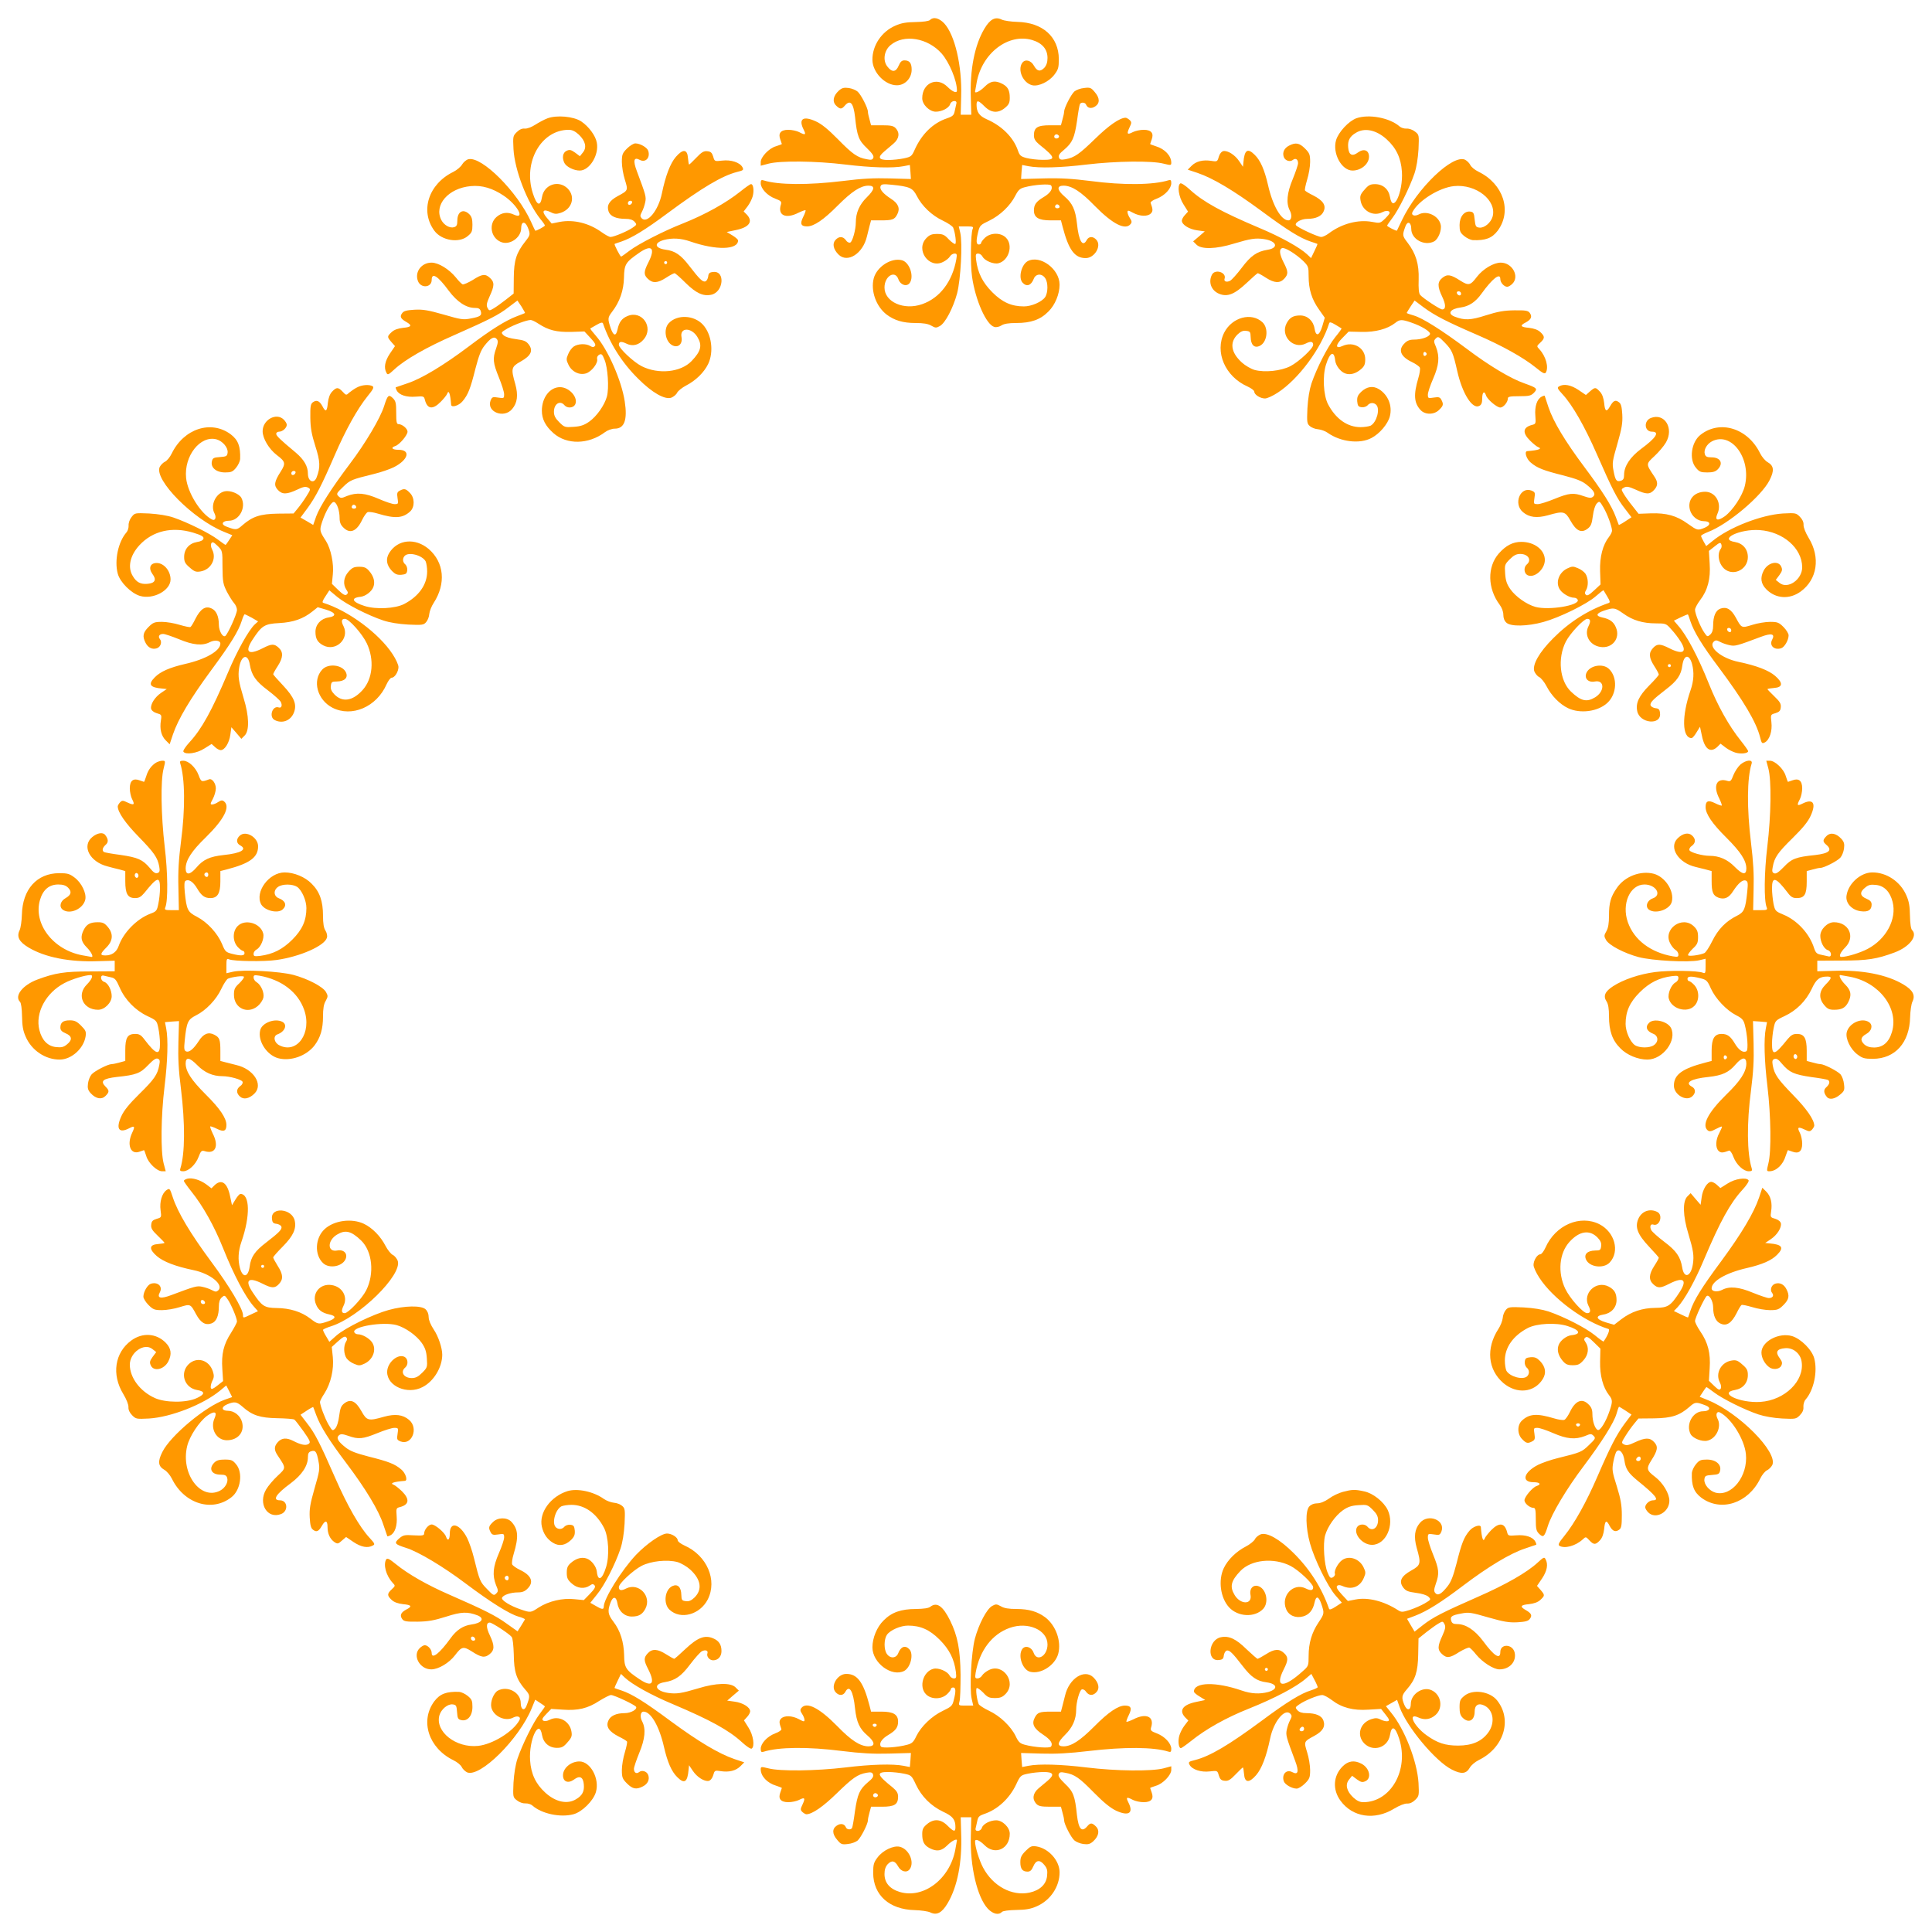 <?xml version="1.0" standalone="no"?>
<!DOCTYPE svg PUBLIC "-//W3C//DTD SVG 20010904//EN"
 "http://www.w3.org/TR/2001/REC-SVG-20010904/DTD/svg10.dtd">
<svg version="1.0" xmlns="http://www.w3.org/2000/svg"
 width="1280pt" height="1280pt" viewBox="0 0 1280 1280"
 preserveAspectRatio="xMidYMid meet">
<g transform="translate(0,1280) scale(0.1,-0.1)"
fill="#ff9800" stroke="none">
<path d="M6162 12668 c-8 -8 -44 -13 -95 -14 -62 -1 -95 -6 -135 -24 -91 -39
-153 -131 -152 -227 1 -82 83 -168 162 -168 54 0 98 47 98 103 0 44 -14 62
-48 62 -17 0 -27 -9 -38 -35 -18 -43 -44 -46 -74 -7 -33 40 -23 107 20 143 89
75 247 48 339 -56 51 -59 101 -179 101 -245 0 -20 -29 -9 -63 25 -69 69 -167
25 -167 -76 0 -42 48 -89 90 -89 40 0 87 24 95 50 8 26 49 28 41 3 -2 -10 -7
-32 -11 -50 -5 -26 -13 -34 -51 -47 -93 -31 -168 -105 -214 -208 -19 -43 -24
-47 -71 -57 -27 -6 -75 -11 -104 -11 -64 0 -73 17 -27 56 15 13 42 36 61 52
38 32 44 71 16 102 -15 16 -31 20 -91 20 l-73 0 -10 38 c-6 20 -11 44 -11 52
0 25 -46 114 -68 133 -11 10 -38 21 -59 24 -32 4 -45 1 -66 -18 -37 -34 -44
-72 -18 -98 26 -26 37 -26 58 -1 36 42 57 19 68 -75 13 -126 24 -155 78 -206
35 -34 48 -52 43 -64 -5 -14 -14 -16 -43 -10 -62 11 -94 33 -191 132 -66 67
-109 102 -147 119 -85 39 -117 16 -80 -56 17 -34 10 -37 -31 -15 -16 8 -48 15
-71 15 -51 0 -69 -23 -53 -65 5 -14 10 -28 10 -29 0 -2 -18 -8 -39 -15 -46
-13 -101 -71 -101 -105 l0 -24 53 14 c77 20 311 18 507 -6 172 -21 316 -25
387 -11 l41 8 4 -47 3 -46 -140 4 c-103 3 -185 -1 -310 -17 -230 -28 -428 -27
-526 4 -15 5 -19 1 -19 -19 0 -35 43 -82 96 -102 38 -14 43 -20 38 -38 -24
-73 32 -99 117 -55 23 11 43 18 46 16 2 -3 -5 -23 -16 -45 -22 -44 -15 -62 26
-62 45 0 109 43 203 138 95 95 151 131 203 132 46 0 43 -25 -10 -77 -49 -48
-73 -102 -73 -167 0 -47 -22 -127 -37 -133 -8 -3 -21 3 -29 16 -19 26 -46 27
-69 1 -22 -24 -14 -62 20 -96 60 -60 163 6 189 121 4 17 12 47 17 68 l10 37
64 0 c78 0 92 5 110 41 20 38 6 72 -42 102 -52 34 -77 63 -69 83 5 14 16 16
74 10 119 -12 139 -21 166 -74 34 -67 100 -130 173 -164 34 -16 64 -37 68 -46
14 -35 22 -103 14 -108 -5 -3 -24 11 -43 30 -28 31 -40 36 -78 36 -35 0 -50
-6 -71 -28 -74 -77 19 -206 112 -157 17 8 37 24 44 35 6 11 20 20 31 20 16 0
17 -5 12 -37 -26 -148 -109 -257 -226 -298 -121 -43 -250 14 -250 110 0 76 70
118 92 55 13 -38 55 -52 75 -25 31 44 -1 138 -52 151 -71 18 -165 -43 -186
-119 -22 -83 15 -187 85 -241 52 -39 109 -56 191 -56 52 0 83 -5 104 -17 28
-16 33 -17 58 -3 36 20 88 120 114 216 24 92 37 333 21 402 l-10 42 50 0 c44
0 49 -2 42 -17 -13 -32 -16 -232 -4 -316 22 -156 95 -320 148 -333 12 -4 33 1
47 10 17 11 47 16 98 16 97 0 160 22 213 76 44 43 74 116 74 178 0 104 -129
199 -211 156 -43 -24 -64 -113 -33 -144 27 -28 56 -17 73 27 13 34 53 37 75 5
21 -29 20 -97 0 -127 -22 -31 -90 -61 -140 -61 -82 0 -143 27 -209 93 -65 65
-97 129 -108 215 -4 36 -3 42 14 42 10 0 23 -9 29 -21 15 -27 73 -51 105 -43
69 17 99 120 50 169 -34 35 -101 35 -139 0 -14 -13 -26 -29 -26 -35 0 -5 -7
-10 -15 -10 -18 0 -19 25 -4 85 10 41 16 46 73 73 72 35 138 98 172 164 20 39
31 49 61 57 66 18 170 25 177 12 14 -21 -6 -51 -50 -77 -49 -29 -64 -50 -64
-88 0 -47 31 -66 110 -66 l69 0 11 -42 c40 -154 80 -208 153 -208 59 0 107 81
71 121 -22 25 -50 24 -64 -1 -27 -51 -53 -8 -65 110 -10 91 -30 134 -83 179
-50 43 -52 71 -5 71 55 -1 114 -39 206 -134 119 -121 202 -163 237 -121 10 12
9 20 -4 40 -9 13 -16 31 -16 40 0 13 6 12 37 -5 45 -24 96 -26 118 -4 14 15
14 27 -2 70 -2 6 16 19 41 28 53 20 96 67 96 102 0 20 -4 24 -17 20 -102 -32
-301 -34 -520 -5 -119 15 -195 20 -308 17 l-150 -4 3 47 4 46 41 -8 c71 -14
215 -10 387 11 194 23 431 26 508 6 49 -12 52 -12 52 6 0 45 -42 91 -102 109
-21 7 -38 13 -38 15 0 1 5 15 10 29 16 42 -2 65 -53 65 -23 0 -55 -7 -71 -15
-38 -20 -43 -13 -23 30 15 31 15 36 1 50 -9 8 -21 15 -27 15 -39 -1 -111 -51
-201 -139 -105 -102 -137 -125 -197 -136 -29 -5 -38 -3 -43 11 -5 14 3 27 34
52 55 47 69 78 86 194 7 55 16 104 19 109 9 14 35 11 41 -5 9 -23 35 -28 60
-11 32 21 31 56 -3 95 -24 29 -31 32 -70 27 -24 -2 -53 -13 -65 -23 -22 -20
-68 -109 -68 -134 0 -8 -5 -32 -11 -52 l-10 -38 -73 0 c-83 0 -106 -15 -106
-67 0 -23 9 -38 35 -60 109 -87 113 -103 23 -102 -35 0 -83 6 -107 12 -38 10
-46 17 -57 50 -30 87 -106 163 -207 207 -49 22 -67 47 -67 96 0 33 12 30 53
-11 44 -44 91 -47 136 -9 25 21 31 33 31 66 0 50 -13 74 -50 93 -47 24 -78 19
-117 -20 -29 -29 -63 -46 -63 -32 0 2 5 30 11 62 36 194 210 326 367 280 67
-20 102 -61 102 -119 0 -29 -7 -49 -21 -65 -27 -28 -48 -24 -69 14 -20 36 -58
45 -77 19 -34 -47 5 -135 67 -149 41 -9 111 24 146 71 25 33 29 46 29 103 -1
147 -107 242 -275 246 -41 1 -88 8 -103 15 -43 21 -77 4 -115 -60 -65 -109
-97 -272 -90 -461 l3 -109 -35 0 -35 0 3 123 c6 202 -42 407 -113 483 -34 35
-71 44 -93 22z m853 -767 c7 -12 -12 -24 -25 -16 -11 7 -4 25 10 25 5 0 11 -4
15 -9z m5 -472 c0 -5 -7 -9 -15 -9 -15 0 -20 12 -9 23 8 8 24 -1 24 -14z"/>
<path d="M3627 12016 c-21 -8 -57 -27 -80 -42 -25 -16 -53 -27 -70 -26 -18 2
-36 -6 -54 -24 -25 -25 -25 -29 -21 -112 8 -140 90 -351 178 -463 17 -20 30
-39 30 -43 0 -6 -61 -39 -64 -34 -2 2 -14 28 -28 59 -90 199 -327 436 -415
414 -13 -3 -32 -19 -41 -34 -9 -16 -35 -38 -59 -50 -164 -80 -222 -259 -125
-390 48 -65 164 -84 221 -35 27 22 31 32 31 75 0 36 -5 54 -20 69 -40 40 -80
19 -80 -41 0 -30 -5 -39 -21 -44 -28 -9 -67 13 -85 47 -51 99 46 212 196 225
73 7 144 -14 218 -64 91 -62 144 -160 67 -125 -43 20 -82 14 -116 -16 -52 -46
-38 -135 27 -164 58 -27 137 26 137 91 0 44 25 48 43 6 19 -47 18 -52 -16 -95
-59 -75 -75 -124 -76 -240 l-1 -105 -51 -40 c-28 -22 -64 -48 -81 -58 -29 -17
-30 -17 -41 3 -9 17 -6 32 14 77 32 69 33 93 3 121 -32 30 -53 27 -115 -13
-30 -18 -60 -31 -67 -29 -7 3 -27 23 -45 46 -45 55 -115 98 -161 98 -67 0
-113 -62 -90 -122 19 -50 91 -44 91 7 0 53 41 27 113 -71 56 -75 116 -114 173
-114 24 0 34 -5 39 -21 9 -29 -2 -37 -66 -49 -51 -10 -66 -7 -180 26 -102 29
-136 35 -193 32 -51 -3 -71 -8 -81 -22 -18 -23 -11 -37 25 -58 43 -24 37 -35
-20 -40 -34 -4 -59 -13 -75 -28 -31 -29 -31 -32 -2 -66 l24 -27 -34 -50 c-33
-50 -41 -93 -23 -126 8 -17 13 -15 52 21 71 66 213 147 398 228 233 103 295
134 361 186 l57 43 27 -40 c14 -23 25 -42 23 -43 -2 -1 -25 -11 -53 -21 -75
-28 -172 -89 -319 -200 -166 -125 -313 -214 -408 -245 -40 -14 -74 -25 -76
-26 -2 -1 1 -11 7 -22 16 -29 64 -45 125 -40 52 4 55 3 61 -21 16 -62 52 -67
105 -13 20 20 39 44 42 52 11 31 21 4 27 -72 2 -21 52 -5 75 23 37 43 53 85
86 217 22 84 36 122 60 152 41 52 64 64 81 44 10 -12 9 -24 -4 -62 -24 -67
-21 -96 18 -192 19 -46 35 -97 35 -112 0 -27 -1 -28 -40 -22 -36 6 -40 4 -50
-20 -28 -75 89 -121 143 -56 35 41 41 92 21 165 -30 104 -27 115 36 150 68 38
84 72 53 113 -17 22 -31 28 -84 35 -40 5 -71 15 -83 26 -18 18 -17 19 25 44
46 26 129 57 155 57 8 0 31 -11 52 -25 66 -43 119 -56 216 -54 l88 3 40 -43
c30 -32 37 -46 29 -54 -9 -9 -16 -8 -31 1 -28 17 -81 15 -109 -4 -13 -9 -30
-32 -37 -51 -13 -30 -13 -38 2 -69 22 -47 71 -71 116 -58 37 11 82 69 74 96
-2 11 3 22 14 28 15 8 21 3 35 -33 22 -52 31 -188 16 -244 -16 -58 -68 -132
-118 -167 -33 -23 -57 -31 -103 -34 -57 -4 -61 -3 -95 31 -26 26 -35 43 -35
69 0 53 41 78 70 43 18 -21 57 -19 70 4 24 45 -37 116 -100 116 -67 0 -120
-69 -120 -156 0 -56 24 -102 77 -149 89 -78 232 -75 340 6 19 14 45 24 66 24
64 0 85 58 66 181 -21 138 -112 344 -191 434 -22 25 -39 47 -37 49 2 1 21 12
42 24 27 16 39 18 42 9 46 -134 127 -262 234 -367 92 -92 175 -139 218 -125
15 6 33 20 39 33 6 12 33 34 60 48 64 33 119 87 146 143 38 80 23 197 -35 260
-59 64 -171 69 -226 10 -38 -41 -22 -126 26 -148 37 -17 67 11 58 56 -12 65
66 65 105 1 34 -56 25 -94 -38 -160 -72 -75 -220 -90 -331 -34 -55 28 -151
119 -151 142 0 22 16 24 49 8 41 -21 84 -11 116 28 68 80 -12 195 -108 154
-37 -15 -56 -41 -66 -90 -10 -46 -27 -42 -45 10 -21 62 -20 70 9 108 51 66 77
142 79 226 2 90 10 102 102 166 83 57 108 30 59 -66 -31 -61 -31 -81 -2 -108
32 -30 64 -28 120 8 26 17 51 30 56 30 5 0 38 -29 73 -64 69 -68 116 -90 169
-79 83 16 96 161 14 151 -24 -2 -31 -8 -33 -30 -2 -14 -10 -29 -18 -32 -18 -7
-40 15 -107 102 -56 73 -94 100 -159 108 -71 10 -77 45 -10 64 56 15 113 12
176 -10 171 -59 315 -56 316 7 0 6 -17 21 -37 33 l-38 23 57 12 c91 18 119 56
77 102 l-22 22 26 34 c14 18 29 49 34 67 10 38 4 82 -12 80 -5 0 -37 -22 -70
-49 -97 -77 -232 -152 -382 -212 -123 -48 -293 -135 -351 -179 -29 -22 -54
-40 -57 -40 -6 0 -48 81 -43 84 2 1 21 8 43 15 69 23 158 77 306 187 231 171
362 249 463 275 41 10 44 13 35 31 -17 32 -76 51 -134 44 -51 -6 -51 -5 -60
27 -8 25 -16 33 -38 35 -23 3 -38 -5 -73 -42 -24 -25 -46 -46 -48 -46 -3 0 -6
19 -8 43 -4 59 -33 62 -80 8 -37 -43 -68 -123 -93 -243 -23 -112 -96 -201
-133 -165 -12 13 -12 19 1 44 9 16 18 45 22 64 7 35 4 46 -56 206 -26 69 -20
95 19 74 39 -21 71 14 57 59 -7 23 -54 50 -86 50 -11 0 -36 -15 -55 -34 -30
-30 -34 -40 -34 -89 0 -30 9 -84 20 -118 22 -71 22 -71 -47 -108 -57 -31 -75
-62 -61 -102 11 -32 50 -49 113 -49 28 0 47 -6 59 -19 16 -18 16 -20 -12 -39
-32 -23 -125 -62 -147 -62 -9 0 -34 14 -58 31 -84 61 -186 86 -278 69 l-54
-11 -32 38 c-38 44 -25 62 26 37 25 -13 38 -13 66 -4 76 25 99 107 46 161 -60
59 -156 27 -170 -56 -11 -67 -35 -57 -61 25 -66 205 55 420 238 420 23 0 43
-10 67 -32 44 -42 54 -85 27 -118 l-20 -25 -32 24 c-27 19 -36 21 -56 12 -26
-12 -32 -47 -14 -82 14 -25 62 -49 101 -49 65 0 129 104 113 185 -8 46 -54
108 -104 141 -50 33 -162 43 -223 20z m561 -558 c-6 -18 -28 -21 -28 -4 0 9 7
16 16 16 9 0 14 -5 12 -12z m232 -398 c0 -5 -4 -10 -10 -10 -5 0 -10 5 -10 10
0 6 5 10 10 10 6 0 10 -4 10 -10z"/>
<path d="M8985 12016 c-50 -19 -117 -91 -133 -144 -26 -87 36 -202 109 -202
57 0 109 44 109 92 0 43 -34 56 -73 28 -38 -29 -61 -17 -65 33 -4 45 10 73 51
97 58 36 136 19 204 -43 64 -58 95 -125 101 -214 9 -136 -60 -283 -79 -168 -9
52 -47 85 -99 85 -31 0 -44 -6 -70 -37 -27 -30 -31 -42 -26 -71 11 -69 84
-109 144 -78 18 9 33 11 43 6 11 -8 7 -16 -21 -45 -36 -35 -36 -35 -90 -25
-92 17 -201 -12 -286 -76 -17 -13 -40 -24 -50 -24 -23 0 -159 63 -168 78 -10
17 35 42 75 42 57 0 96 18 109 51 17 39 -5 71 -69 104 -27 13 -52 28 -55 33
-3 5 4 37 14 71 11 35 20 88 20 118 0 49 -4 59 -34 89 -37 37 -62 42 -106 19
-31 -16 -45 -44 -35 -74 8 -25 41 -36 60 -21 18 15 35 5 35 -21 0 -11 -16 -58
-35 -105 -39 -93 -45 -160 -20 -208 17 -31 12 -66 -9 -66 -48 0 -104 97 -135
234 -23 100 -50 163 -88 200 -47 47 -68 34 -75 -49 l-3 -30 -25 37 c-28 42
-76 72 -105 67 -12 -3 -24 -17 -30 -37 -9 -32 -11 -34 -48 -28 -56 9 -102 -2
-132 -32 l-26 -26 66 -22 c102 -35 235 -114 420 -250 174 -129 259 -182 330
-205 22 -7 41 -14 43 -15 2 -1 -7 -22 -20 -48 l-22 -46 -25 24 c-49 46 -174
116 -320 177 -248 105 -370 172 -457 252 -29 27 -58 46 -64 42 -22 -14 -11
-90 21 -139 l30 -48 -20 -22 c-12 -12 -21 -30 -21 -38 0 -27 49 -57 102 -64
l50 -7 -38 -33 -39 -33 22 -22 c32 -32 128 -30 248 7 110 33 143 38 199 30 86
-13 100 -59 23 -71 -71 -12 -110 -39 -170 -119 -31 -41 -66 -80 -77 -86 -23
-12 -43 -5 -37 13 15 42 -62 67 -83 28 -26 -49 -6 -105 46 -127 55 -23 102 -5
183 71 38 36 71 65 74 65 4 0 28 -13 54 -30 56 -36 92 -38 121 -7 28 30 28 47
-3 107 -28 55 -32 88 -11 96 18 7 89 -37 139 -84 35 -35 37 -39 37 -102 0 -87
21 -154 69 -221 l38 -54 -16 -55 c-20 -66 -43 -73 -52 -16 -8 51 -47 86 -95
86 -46 0 -70 -14 -90 -52 -43 -83 44 -175 127 -134 33 17 49 14 49 -9 0 -24
-95 -112 -151 -141 -63 -32 -169 -43 -237 -25 -24 7 -62 29 -84 49 -73 66 -83
134 -28 187 20 19 36 26 56 23 26 -3 29 -7 30 -41 1 -52 24 -75 59 -59 51 23
62 117 19 157 -73 68 -201 33 -253 -68 -65 -128 5 -292 155 -358 24 -11 44
-26 44 -34 0 -20 40 -45 71 -45 14 0 52 17 85 39 137 89 288 293 340 459 3 10
13 8 41 -9 21 -12 39 -24 41 -25 2 -1 -17 -28 -42 -58 -49 -61 -121 -201 -157
-306 -14 -43 -23 -99 -27 -165 -4 -91 -3 -102 16 -118 11 -10 36 -20 55 -21
19 -2 48 -12 64 -24 85 -60 212 -75 289 -34 54 28 109 93 122 143 18 70 -11
142 -71 180 -40 25 -81 19 -120 -18 -22 -22 -27 -35 -25 -63 3 -29 7 -35 29
-38 14 -2 31 4 39 12 15 19 41 21 58 4 27 -27 3 -116 -37 -138 -11 -5 -41 -10
-67 -10 -87 0 -165 55 -216 153 -30 59 -37 185 -13 261 26 83 54 96 61 27 4
-33 35 -74 66 -85 33 -12 70 -2 105 28 22 19 28 32 28 66 0 75 -78 121 -150
88 -48 -22 -49 5 -2 52 l42 43 86 -2 c91 -2 171 19 222 59 30 24 43 25 104 4
72 -24 133 -62 127 -78 -7 -19 -58 -36 -106 -36 -28 0 -46 -7 -63 -25 -44 -43
-26 -88 50 -124 25 -12 49 -29 52 -37 3 -9 -1 -39 -10 -68 -33 -111 -29 -166
15 -213 30 -32 90 -32 123 2 28 27 30 37 14 67 -9 17 -17 19 -50 14 -37 -6
-39 -5 -39 20 0 14 16 62 35 105 39 90 44 145 19 210 -16 37 -16 42 -1 57 15
15 20 12 61 -30 46 -48 53 -64 81 -188 34 -150 101 -254 146 -229 14 7 19 21
19 49 0 42 14 54 25 21 8 -27 72 -81 95 -81 20 0 50 35 50 60 0 12 14 15 75
15 64 0 78 3 97 22 27 28 22 33 -62 63 -92 32 -234 117 -385 231 -165 123
-290 202 -349 219 -25 7 -46 14 -46 17 0 2 12 21 26 43 l26 39 61 -46 c74 -54
149 -93 350 -180 169 -73 309 -151 393 -219 44 -36 58 -43 65 -33 21 34 2 107
-42 155 -19 20 -19 21 6 44 31 29 31 41 0 70 -16 15 -41 24 -75 28 -57 5 -63
15 -21 36 35 19 44 38 26 63 -11 15 -27 18 -102 17 -69 -1 -109 -8 -188 -33
-102 -33 -142 -34 -207 -9 -52 20 -30 52 40 61 53 7 98 36 137 91 73 101 125
142 125 97 0 -23 25 -51 46 -51 8 0 23 9 34 20 49 49 -1 140 -77 140 -48 0
-118 -42 -158 -94 -43 -57 -55 -60 -109 -26 -65 42 -87 45 -119 20 -34 -27
-35 -57 -2 -126 25 -52 25 -84 0 -84 -15 0 -127 74 -146 96 -9 11 -12 42 -10
103 3 101 -18 171 -74 244 -35 46 -35 49 -13 109 14 37 38 25 38 -19 0 -68 88
-116 152 -82 27 15 51 74 43 110 -13 60 -93 97 -146 68 -29 -15 -53 -4 -40 18
40 75 177 160 274 170 146 15 285 -94 256 -202 -12 -41 -55 -77 -88 -73 -23 3
-26 8 -31 53 -4 43 -8 50 -28 53 -40 6 -72 -33 -72 -89 0 -40 4 -51 31 -73 17
-14 43 -26 57 -27 85 -3 127 13 165 63 96 130 37 310 -127 390 -25 12 -49 32
-55 45 -6 13 -22 28 -35 35 -82 37 -318 -190 -418 -401 -17 -36 -32 -67 -33
-69 -4 -4 -65 27 -65 33 0 3 16 26 35 51 42 55 114 201 146 294 14 41 23 100
27 161 4 95 4 96 -23 117 -16 13 -40 21 -56 20 -15 -1 -36 5 -46 14 -66 58
-205 84 -288 54z m695 -1162 c0 -17 -22 -14 -28 4 -2 7 3 12 12 12 9 0 16 -7
16 -16z m-228 -399 c0 -5 -5 -11 -11 -13 -6 -2 -11 4 -11 13 0 9 5 15 11 13 6
-2 11 -8 11 -13z"/>
<path d="M2365 10233 c-16 -8 -39 -24 -51 -34 -20 -19 -21 -19 -44 6 -29 31
-41 31 -70 0 -15 -16 -24 -41 -28 -75 -5 -57 -15 -63 -36 -21 -19 35 -38 44
-63 26 -15 -11 -18 -27 -17 -102 1 -69 8 -109 33 -188 33 -102 34 -142 9 -207
-17 -46 -58 -29 -58 24 0 49 -26 93 -80 139 -107 89 -130 112 -130 125 0 8 9
14 19 14 23 0 51 25 51 46 0 8 -9 23 -20 34 -49 49 -140 -1 -140 -77 0 -48 42
-118 94 -158 57 -43 60 -55 26 -109 -43 -67 -47 -92 -19 -122 29 -31 59 -30
126 1 41 20 57 23 73 15 19 -10 19 -12 -10 -58 -16 -26 -42 -62 -57 -80 l-28
-34 -105 -1 c-117 -2 -167 -19 -233 -76 -38 -34 -44 -34 -109 -9 -37 14 -25
38 19 38 68 0 116 88 82 152 -15 27 -74 51 -110 43 -60 -13 -97 -93 -68 -146
15 -29 4 -53 -18 -40 -75 40 -160 177 -170 274 -15 146 94 285 202 256 41 -12
77 -55 73 -88 -3 -23 -8 -26 -50 -29 -42 -3 -49 -6 -54 -28 -10 -41 28 -74 87
-74 40 0 51 4 73 31 14 17 26 43 27 57 3 85 -13 127 -63 165 -130 96 -310 37
-390 -127 -12 -25 -32 -49 -45 -55 -13 -6 -28 -22 -35 -35 -38 -85 221 -346
425 -429 l56 -23 -21 -32 c-11 -18 -22 -32 -24 -32 -2 0 -25 16 -50 35 -55 42
-201 114 -294 146 -41 14 -100 23 -161 27 -95 4 -96 4 -117 -23 -13 -16 -21
-40 -20 -56 1 -15 -5 -36 -14 -46 -55 -63 -81 -186 -58 -273 15 -57 88 -130
147 -148 88 -26 203 36 203 109 0 57 -44 109 -92 109 -43 0 -56 -34 -28 -73
29 -38 17 -61 -33 -65 -45 -4 -73 10 -97 51 -36 58 -19 136 43 204 88 96 217
126 357 84 55 -17 71 -26 68 -39 -2 -11 -17 -19 -43 -23 -52 -9 -85 -47 -85
-99 0 -31 6 -44 37 -70 30 -27 42 -31 71 -26 69 11 109 84 78 144 -9 18 -11
33 -6 43 8 11 15 8 42 -18 32 -32 32 -32 32 -140 1 -98 4 -113 29 -163 16 -30
37 -64 48 -76 10 -11 19 -31 19 -45 0 -27 -62 -163 -78 -173 -17 -10 -42 35
-42 75 0 57 -18 96 -51 109 -39 17 -71 -5 -104 -69 -13 -27 -28 -52 -33 -55
-5 -3 -37 4 -71 14 -35 11 -88 20 -118 20 -49 0 -59 -4 -89 -34 -37 -37 -42
-62 -19 -106 16 -31 44 -45 74 -35 25 8 36 41 21 60 -15 18 -5 35 21 35 11 0
58 -16 105 -35 93 -39 156 -45 205 -19 32 16 69 11 69 -10 0 -48 -97 -104
-234 -135 -100 -23 -163 -50 -200 -88 -47 -47 -34 -68 49 -75 l30 -3 -37 -25
c-42 -28 -72 -76 -67 -105 3 -12 17 -24 37 -30 32 -9 34 -11 28 -48 -9 -56 2
-102 32 -132 l26 -26 22 66 c35 102 114 235 250 420 133 180 184 263 206 333
7 23 16 42 19 42 4 0 25 -11 48 -23 l41 -24 -21 -19 c-40 -36 -119 -177 -180
-323 -105 -248 -172 -370 -252 -457 -27 -29 -46 -58 -42 -64 14 -22 90 -11
139 21 l48 30 22 -20 c12 -12 30 -21 38 -21 27 0 57 49 64 102 l7 50 33 -38
33 -39 22 22 c32 32 30 128 -7 248 -33 110 -38 143 -30 199 13 86 59 100 71
23 12 -71 39 -110 119 -170 41 -31 80 -66 86 -77 12 -23 5 -43 -13 -37 -42 15
-67 -62 -28 -83 49 -26 105 -6 127 46 23 55 5 102 -71 183 -36 38 -65 71 -65
74 0 4 13 28 30 54 36 56 38 92 7 121 -30 28 -47 28 -107 -3 -95 -48 -121 -26
-67 57 61 93 79 105 177 110 93 5 159 28 220 77 l35 28 55 -16 c66 -20 73 -43
16 -52 -51 -8 -86 -47 -86 -95 0 -46 14 -70 52 -90 83 -43 175 44 134 127 -17
33 -14 49 9 49 27 0 115 -99 145 -162 51 -108 40 -235 -28 -310 -66 -73 -134
-83 -187 -28 -19 20 -26 36 -23 56 3 26 7 29 40 29 51 1 76 25 60 60 -23 51
-117 62 -157 19 -68 -73 -33 -201 68 -253 128 -65 292 5 358 155 11 24 26 44
34 44 20 0 45 40 45 71 0 14 -17 52 -39 85 -89 137 -294 289 -459 340 -9 2 -5
15 14 43 l26 40 54 -45 c59 -48 200 -120 304 -155 43 -14 99 -23 165 -27 91
-4 102 -3 118 16 10 11 20 35 21 54 2 19 15 52 29 73 83 128 70 269 -33 358
-89 75 -205 64 -261 -26 -25 -40 -19 -81 18 -120 22 -22 35 -27 63 -25 29 3
35 7 38 29 2 14 -4 31 -12 39 -19 15 -21 41 -4 58 27 27 116 3 138 -37 5 -11
10 -41 10 -67 0 -87 -55 -165 -153 -216 -59 -30 -185 -37 -261 -13 -83 26 -96
54 -27 61 33 4 74 35 85 66 12 33 2 70 -28 105 -19 22 -32 28 -66 28 -35 0
-47 -6 -71 -33 -33 -36 -38 -84 -14 -119 12 -17 12 -23 2 -32 -10 -8 -24 -1
-56 30 l-42 41 6 62 c8 71 -13 170 -45 221 -43 66 -44 71 -26 127 25 75 63
138 80 132 19 -7 36 -58 36 -106 0 -28 7 -46 25 -63 43 -44 88 -26 124 50 12
25 29 49 37 52 9 3 39 -1 68 -10 113 -34 164 -31 214 15 31 30 30 91 -3 123
-27 28 -37 30 -67 14 -17 -9 -19 -17 -14 -50 6 -37 5 -39 -20 -39 -14 0 -62
16 -105 35 -90 39 -145 44 -210 19 -37 -16 -42 -16 -57 -1 -15 15 -12 20 31
61 47 46 55 49 205 86 46 11 106 32 132 45 96 49 113 115 30 115 -42 0 -54 14
-21 25 27 8 81 72 81 95 0 20 -35 50 -60 50 -12 0 -15 14 -15 75 0 64 -3 78
-22 97 -28 27 -35 21 -58 -52 -25 -80 -124 -247 -227 -383 -122 -162 -198
-281 -223 -348 l-20 -57 -42 25 -42 24 46 62 c54 74 93 149 180 350 73 169
151 309 219 393 36 44 43 58 33 65 -22 13 -71 10 -104 -8z m-407 -565 c-6 -18
-28 -21 -28 -4 0 9 7 16 16 16 9 0 14 -5 12 -12z m402 -229 c0 -5 -7 -9 -15
-9 -15 0 -20 12 -9 23 8 8 24 -1 24 -14z"/>
<path d="M10329 10240 c-14 -8 -11 -15 23 -52 66 -71 147 -213 228 -398 102
-233 134 -295 186 -361 l43 -56 -41 -27 c-22 -15 -42 -25 -43 -24 -1 2 -10 26
-20 53 -27 74 -88 170 -206 328 -131 175 -208 304 -240 399 -13 40 -24 74 -25
76 -1 2 -11 -1 -22 -7 -29 -16 -45 -64 -40 -125 4 -52 3 -55 -21 -61 -62 -16
-67 -52 -13 -105 20 -20 44 -39 52 -42 31 -11 4 -21 -72 -27 -21 -2 -5 -52 23
-75 43 -37 85 -53 217 -86 84 -22 122 -36 152 -60 52 -41 64 -64 44 -81 -12
-10 -24 -9 -62 4 -67 24 -96 21 -192 -18 -46 -19 -97 -35 -112 -35 -27 0 -28
1 -22 40 6 36 4 40 -20 50 -75 28 -121 -89 -56 -143 41 -35 92 -41 165 -21
104 30 115 27 150 -36 38 -68 72 -84 113 -53 22 17 28 31 35 84 5 40 15 71 26
83 18 18 19 17 44 -25 27 -46 57 -129 57 -155 0 -9 -9 -27 -20 -41 -41 -52
-62 -132 -59 -227 l3 -88 -43 -40 c-32 -30 -46 -37 -54 -29 -9 9 -8 16 1 31
17 28 15 81 -4 109 -9 13 -32 30 -51 37 -30 13 -38 13 -69 -2 -57 -27 -81 -96
-48 -142 18 -26 64 -52 92 -52 11 0 22 -6 25 -14 14 -37 -190 -71 -280 -47
-58 16 -132 68 -167 118 -23 33 -31 57 -34 103 -4 57 -3 61 31 95 26 26 43 35
69 35 53 0 78 -41 43 -70 -21 -18 -19 -57 4 -70 45 -24 116 37 116 100 0 67
-69 120 -156 120 -56 0 -102 -24 -149 -77 -78 -89 -75 -232 6 -340 14 -19 24
-45 24 -66 0 -22 7 -41 21 -53 29 -26 139 -24 244 5 106 29 288 118 348 171
26 23 49 41 51 39 1 -2 13 -21 25 -42 17 -28 20 -38 9 -42 -137 -47 -262 -127
-368 -234 -92 -92 -139 -175 -125 -218 6 -15 20 -33 33 -39 12 -6 34 -33 48
-60 33 -64 87 -119 143 -146 80 -38 197 -23 260 35 64 59 69 171 10 226 -41
38 -126 22 -148 -26 -17 -37 11 -67 56 -58 65 12 65 -66 1 -105 -56 -34 -94
-25 -160 38 -75 72 -90 220 -34 331 28 55 119 151 142 151 22 0 24 -16 8 -49
-30 -59 8 -126 78 -137 79 -13 135 57 104 129 -15 37 -41 56 -90 66 -46 10
-42 27 10 45 65 22 72 21 129 -19 62 -45 130 -65 216 -65 65 0 68 -1 102 -40
20 -21 48 -58 62 -81 45 -71 14 -89 -75 -44 -61 31 -81 31 -108 2 -30 -32 -28
-64 8 -120 17 -26 30 -51 30 -56 0 -5 -29 -38 -64 -73 -68 -69 -90 -116 -79
-169 16 -83 161 -96 151 -14 -2 24 -8 31 -30 33 -14 2 -29 10 -32 18 -7 18 15
40 102 107 73 56 100 94 108 159 10 71 45 77 64 10 15 -56 12 -113 -10 -176
-59 -171 -56 -315 7 -316 6 0 21 17 33 38 l23 37 12 -57 c18 -91 56 -119 102
-77 l22 22 34 -26 c18 -14 49 -29 67 -34 36 -10 81 -4 82 10 0 5 -22 36 -49
70 -78 97 -153 231 -212 379 -70 175 -146 319 -202 382 l-29 34 45 22 c25 12
47 21 48 19 2 -2 9 -22 16 -44 23 -70 79 -162 189 -308 166 -223 247 -360 273
-461 10 -41 13 -44 31 -35 32 17 51 76 44 134 -6 51 -5 51 27 60 25 8 33 16
35 38 3 23 -5 38 -42 73 -25 24 -46 46 -46 48 0 3 19 6 43 8 59 4 62 33 8 80
-43 37 -123 68 -243 93 -112 23 -201 96 -165 133 13 12 19 12 44 -1 16 -9 45
-18 64 -22 35 -7 46 -4 206 56 69 26 95 20 74 -19 -21 -39 14 -71 59 -57 23 7
50 54 50 86 0 11 -15 36 -34 55 -30 30 -40 34 -89 34 -30 0 -84 -9 -118 -20
-71 -22 -71 -22 -108 47 -31 57 -62 75 -102 61 -32 -11 -49 -50 -49 -113 0
-28 -6 -47 -19 -59 -18 -16 -20 -16 -39 12 -25 35 -62 125 -62 152 0 11 15 39
33 63 51 66 71 143 64 243 l-5 84 38 30 c32 26 39 28 44 14 4 -9 2 -22 -2 -28
-30 -37 -14 -109 29 -140 62 -43 149 5 149 83 0 53 -33 91 -85 100 -113 18 32
88 163 79 156 -11 281 -120 282 -246 0 -82 -96 -148 -150 -104 l-25 20 24 32
c19 27 21 36 12 56 -19 43 -88 28 -116 -26 -25 -48 -19 -88 18 -125 62 -62
153 -68 227 -14 110 80 132 226 53 355 -21 35 -35 70 -34 87 1 18 -8 37 -25
54 -25 25 -29 25 -112 21 -143 -9 -357 -92 -467 -183 l-41 -33 -17 30 c-9 16
-17 33 -17 37 0 5 20 16 45 26 133 50 356 238 409 344 32 63 29 95 -13 119
-16 9 -38 35 -50 59 -81 166 -266 224 -395 122 -61 -48 -77 -163 -30 -218 22
-27 32 -31 75 -31 36 0 54 5 69 20 40 40 19 80 -41 80 -30 0 -39 5 -44 21 -9
28 13 67 47 85 129 67 262 -113 218 -295 -16 -66 -79 -161 -132 -201 -48 -34
-69 -28 -50 15 32 69 -11 147 -81 147 -73 0 -118 -53 -101 -119 11 -43 51 -76
93 -76 44 0 48 -25 6 -43 -48 -20 -49 -19 -113 26 -74 54 -142 72 -244 69
l-82 -3 -40 51 c-23 28 -49 65 -59 82 -17 29 -17 30 3 41 17 9 32 6 77 -14 69
-32 93 -33 121 -3 27 29 28 53 1 92 -55 82 -55 80 2 133 28 26 62 66 76 90 55
94 -8 198 -99 163 -50 -19 -44 -91 7 -91 53 0 27 -41 -71 -113 -75 -56 -114
-116 -114 -173 0 -24 -5 -34 -21 -39 -29 -9 -37 2 -49 66 -10 51 -7 66 26 180
29 102 35 136 32 193 -3 51 -8 71 -22 81 -23 18 -37 11 -58 -25 -24 -43 -35
-37 -40 20 -4 34 -13 59 -28 75 -29 31 -32 31 -66 2 l-27 -24 -50 34 c-50 33
-96 42 -128 23z m1141 -1616 c0 -9 -5 -14 -12 -12 -18 6 -21 28 -4 28 9 0 16
-7 16 -16z m-400 -234 c0 -5 -4 -10 -10 -10 -5 0 -10 5 -10 10 0 6 5 10 10 10
6 0 10 -4 10 -10z"/>
<path d="M1035 7748 c-30 -18 -54 -49 -66 -90 -7 -21 -13 -38 -15 -38 -1 0
-15 5 -29 10 -42 16 -65 -2 -65 -53 0 -23 7 -55 15 -71 20 -38 13 -43 -30 -23
-31 15 -36 15 -50 1 -8 -9 -15 -21 -15 -27 1 -39 51 -111 139 -201 102 -105
125 -137 136 -197 5 -29 3 -38 -11 -43 -14 -5 -27 3 -52 34 -47 55 -78 69
-194 86 -55 7 -104 16 -109 19 -15 10 -10 29 11 48 19 16 19 37 -3 65 -15 20
-53 14 -86 -14 -71 -59 -17 -164 101 -194 21 -6 56 -15 78 -20 l40 -11 0 -67
c0 -84 16 -112 65 -112 26 0 39 8 62 35 85 106 103 112 103 30 0 -29 -5 -76
-11 -103 -9 -46 -13 -51 -54 -66 -90 -35 -178 -125 -209 -214 -14 -40 -45 -62
-88 -62 -37 0 -35 11 7 53 44 44 47 91 9 136 -21 25 -33 31 -66 31 -50 0 -74
-13 -93 -50 -24 -47 -19 -78 20 -117 29 -29 46 -63 32 -63 -2 0 -30 5 -62 11
-194 36 -326 210 -280 367 20 68 61 102 121 102 31 0 50 -6 65 -21 26 -26 21
-48 -16 -69 -36 -20 -45 -58 -19 -77 47 -34 135 5 149 67 9 41 -24 111 -71
146 -33 25 -46 29 -103 29 -147 -1 -242 -107 -246 -275 -1 -41 -8 -88 -15
-103 -21 -43 -4 -77 60 -115 109 -65 272 -97 461 -90 l109 3 0 -35 0 -35 -163
-1 c-169 0 -232 -10 -350 -54 -98 -37 -154 -109 -114 -148 7 -8 12 -44 13 -95
1 -62 6 -95 24 -135 39 -91 131 -153 227 -152 77 1 157 73 170 153 5 32 1 41
-30 72 -28 28 -43 35 -74 35 -45 0 -63 -14 -63 -48 0 -17 9 -27 35 -38 43 -18
46 -44 8 -74 -22 -18 -37 -21 -73 -17 -54 6 -92 45 -109 112 -29 114 42 247
166 312 49 26 138 53 173 53 20 0 9 -29 -25 -63 -69 -69 -25 -167 75 -167 43
0 90 47 90 90 0 40 -24 87 -50 95 -26 8 -28 49 -2 41 9 -2 31 -7 47 -11 26 -5
35 -15 58 -68 35 -81 104 -151 184 -189 60 -28 62 -31 72 -79 6 -28 11 -75 11
-104 0 -81 -25 -74 -103 28 -22 30 -35 37 -61 37 -51 0 -66 -24 -66 -108 l0
-71 -37 -10 c-21 -6 -45 -11 -53 -11 -25 0 -114 -46 -133 -68 -10 -11 -21 -38
-24 -59 -4 -32 -1 -45 18 -66 34 -37 72 -44 98 -18 26 26 26 36 1 61 -38 38
-19 54 75 65 126 13 155 24 206 78 34 35 52 48 64 43 14 -5 16 -14 10 -43 -11
-62 -33 -94 -132 -191 -67 -66 -102 -109 -119 -147 -38 -83 -17 -116 52 -80
36 19 40 13 20 -29 -38 -80 -11 -149 49 -126 14 5 28 10 29 10 2 0 8 -18 15
-39 13 -46 71 -101 105 -101 l24 0 -14 53 c-20 77 -18 311 6 507 21 172 25
316 11 387 l-8 41 47 4 46 3 -4 -140 c-3 -103 1 -185 17 -310 28 -230 27 -428
-4 -526 -5 -15 -1 -19 19 -19 35 0 82 43 102 96 14 38 20 43 38 38 73 -24 99
32 55 117 -11 23 -18 43 -16 46 3 2 23 -5 45 -16 44 -22 62 -15 62 26 0 45
-43 109 -138 203 -95 95 -131 151 -132 203 0 46 25 43 77 -10 48 -49 102 -73
167 -73 47 0 127 -22 133 -37 3 -8 -3 -21 -16 -29 -26 -19 -27 -46 -1 -69 24
-22 62 -14 96 20 60 60 -6 163 -121 189 -16 4 -47 12 -67 17 l-38 10 0 64 c0
78 -5 92 -41 110 -38 20 -72 6 -102 -42 -34 -52 -63 -77 -83 -69 -14 5 -16 16
-10 74 12 119 21 138 73 164 67 33 136 105 169 176 16 34 36 64 44 68 33 13
101 21 106 13 3 -5 -11 -24 -30 -43 -31 -28 -36 -40 -36 -77 0 -89 91 -131
158 -74 17 14 33 39 37 55 7 33 -15 84 -45 103 -11 6 -20 20 -20 31 0 16 5 17
38 12 147 -26 256 -109 297 -226 54 -153 -47 -296 -165 -235 -35 18 -42 61
-12 72 50 18 68 64 33 83 -49 26 -135 -6 -147 -55 -18 -71 43 -165 119 -186
83 -22 187 15 241 85 39 52 56 109 56 191 0 52 5 83 18 104 15 28 16 33 2 58
-20 36 -120 88 -216 114 -92 24 -333 37 -401 21 l-43 -10 0 50 c0 44 2 49 18
42 31 -13 231 -16 315 -4 156 22 320 95 333 148 4 12 -1 33 -10 47 -11 17 -16
47 -16 98 0 97 -22 160 -76 213 -43 44 -116 74 -178 74 -104 0 -199 -129 -156
-211 24 -43 113 -64 144 -33 28 27 17 56 -27 73 -34 13 -37 53 -5 75 29 21 97
20 127 0 31 -22 61 -90 61 -140 0 -82 -27 -143 -93 -209 -65 -65 -129 -97
-214 -108 -37 -4 -43 -3 -43 14 0 10 9 23 21 29 27 15 51 73 43 105 -17 69
-120 99 -169 50 -35 -34 -35 -101 0 -139 13 -14 29 -26 35 -26 5 0 10 -7 10
-15 0 -18 -25 -19 -84 -4 -39 10 -45 15 -65 65 -30 71 -97 144 -166 180 -62
32 -69 46 -81 165 -4 45 -3 69 5 73 21 14 51 -6 77 -50 29 -49 50 -64 88 -64
47 0 66 31 66 110 l0 69 43 11 c153 40 207 80 207 153 0 59 -81 107 -121 71
-25 -22 -24 -50 1 -64 51 -27 8 -53 -110 -65 -91 -10 -134 -30 -179 -83 -43
-50 -71 -52 -71 -5 1 55 39 114 134 206 121 119 163 202 121 237 -12 10 -20 9
-40 -4 -13 -9 -31 -16 -40 -16 -13 0 -12 6 5 37 11 21 20 52 20 70 0 33 -25
67 -44 60 -51 -19 -53 -19 -70 27 -20 53 -67 96 -102 96 -20 0 -24 -4 -20 -17
32 -102 34 -301 5 -520 -15 -116 -20 -197 -17 -305 l3 -148 -49 0 c-42 0 -47
2 -41 18 19 43 17 231 -4 404 -24 205 -28 437 -7 516 13 51 12 52 -8 52 -12 0
-30 -6 -41 -12z m-120 -758 c-5 -8 -11 -8 -17 -2 -6 6 -7 16 -3 22 5 8 11 8
17 2 6 -6 7 -16 3 -22z m465 15 c0 -8 -4 -15 -9 -15 -13 0 -22 16 -14 24 11
11 23 6 23 -9z"/>
<path d="M11531 7735 c-16 -14 -37 -46 -47 -71 -14 -38 -20 -43 -38 -38 -73
24 -99 -32 -55 -117 11 -23 18 -43 16 -46 -3 -2 -23 5 -45 16 -44 22 -62 15
-62 -26 0 -45 43 -109 138 -203 95 -95 131 -151 132 -203 0 -46 -25 -43 -77
10 -48 49 -102 73 -167 73 -47 0 -127 22 -133 37 -3 8 3 21 16 29 26 19 27 46
1 69 -24 22 -62 14 -96 -20 -60 -60 6 -163 121 -189 17 -4 47 -12 68 -17 l37
-10 0 -65 c0 -76 9 -98 47 -112 39 -13 68 0 96 45 34 52 63 77 83 69 14 -5 16
-16 10 -74 -12 -115 -20 -135 -68 -159 -73 -36 -125 -89 -164 -168 -20 -41
-44 -77 -53 -80 -34 -14 -102 -22 -107 -14 -3 5 11 24 30 43 31 28 36 40 36
78 0 35 -6 50 -28 71 -77 74 -206 -19 -157 -112 8 -17 24 -37 35 -44 11 -6 20
-20 20 -31 0 -16 -5 -17 -37 -12 -148 26 -257 109 -298 226 -43 121 14 250
110 250 76 0 118 -70 55 -92 -38 -13 -52 -55 -25 -75 44 -31 138 1 151 52 18
71 -43 165 -119 186 -87 23 -193 -17 -245 -94 -41 -59 -52 -99 -52 -183 0 -51
-5 -82 -17 -103 -16 -28 -17 -33 -3 -58 20 -36 120 -88 216 -114 92 -24 333
-37 402 -21 l42 10 0 -50 c0 -44 -2 -49 -17 -43 -33 15 -226 17 -317 5 -106
-14 -211 -50 -279 -94 -54 -35 -67 -65 -43 -101 11 -17 16 -47 16 -98 0 -97
22 -160 76 -213 43 -44 116 -74 178 -74 104 0 199 129 156 211 -24 43 -113 64
-144 33 -28 -27 -17 -56 27 -73 34 -13 37 -53 5 -75 -29 -21 -97 -20 -127 0
-31 22 -61 90 -61 140 0 82 27 143 93 209 65 65 129 97 215 108 36 4 42 3 42
-14 0 -10 -9 -23 -21 -29 -27 -15 -51 -73 -43 -105 17 -69 120 -99 169 -50 35
34 35 101 0 139 -13 14 -29 26 -35 26 -5 0 -10 7 -10 15 0 18 25 19 85 4 41
-10 47 -16 70 -68 31 -68 103 -144 167 -177 38 -19 49 -31 57 -61 18 -66 25
-170 12 -177 -21 -14 -51 6 -77 50 -29 49 -50 64 -88 64 -47 0 -66 -31 -66
-110 l0 -69 -42 -11 c-154 -40 -208 -80 -208 -153 0 -59 81 -107 121 -71 25
22 24 50 -1 64 -51 27 -8 53 110 65 91 10 134 30 179 83 43 50 71 52 71 5 -1
-55 -39 -114 -134 -206 -120 -118 -163 -202 -122 -236 11 -9 23 -8 52 8 21 11
39 19 42 17 2 -2 -6 -21 -17 -42 -25 -46 -27 -97 -5 -119 15 -14 27 -14 70 2
6 2 19 -16 28 -41 20 -53 67 -96 102 -96 20 0 24 4 20 18 -32 101 -34 300 -5
519 15 119 20 195 17 308 l-4 150 47 -3 46 -4 -8 -41 c-14 -71 -10 -215 11
-387 23 -194 26 -431 6 -508 -12 -49 -12 -52 6 -52 45 0 91 42 109 103 7 20
13 37 15 37 1 0 15 -5 29 -10 42 -16 65 2 65 53 0 23 -7 55 -15 71 -20 38 -13
43 30 23 31 -15 36 -15 50 -1 8 9 15 21 15 27 -1 39 -51 111 -139 201 -102
105 -125 137 -136 197 -5 29 -3 38 11 43 14 5 27 -3 52 -34 47 -55 78 -69 194
-86 55 -7 104 -16 109 -19 15 -10 10 -29 -11 -48 -19 -16 -19 -37 3 -64 16
-21 53 -15 87 14 29 24 32 31 27 70 -2 24 -13 53 -23 65 -20 22 -109 68 -134
68 -8 0 -32 5 -52 11 l-38 10 0 67 c0 84 -16 112 -65 112 -26 0 -39 -8 -62
-35 -85 -106 -103 -112 -103 -30 0 29 5 76 11 104 10 48 12 51 72 79 79 37
142 100 180 180 30 65 52 82 103 82 33 0 30 -12 -11 -53 -44 -44 -47 -91 -9
-136 21 -25 33 -31 66 -31 50 0 74 13 93 50 24 47 19 78 -20 117 -29 29 -46
63 -32 63 2 0 30 -5 62 -11 194 -36 326 -208 280 -365 -20 -69 -60 -104 -119
-104 -29 0 -49 7 -65 21 -28 27 -24 48 14 69 36 20 45 58 19 77 -47 34 -135
-5 -149 -67 -9 -41 24 -111 71 -146 33 -25 46 -29 103 -29 147 1 242 107 246
275 1 41 8 88 15 103 21 43 4 77 -60 115 -109 65 -272 97 -461 90 l-109 -3 0
35 0 35 163 1 c169 0 232 10 350 54 98 37 154 109 115 148 -8 8 -13 44 -14 95
-1 62 -6 95 -24 135 -39 91 -131 153 -227 152 -76 -1 -157 -73 -169 -152 -9
-50 34 -97 93 -105 50 -7 73 8 73 44 0 18 -9 28 -35 39 -43 18 -46 44 -7 74
21 18 36 21 72 17 54 -6 92 -45 109 -112 29 -114 -42 -247 -166 -312 -49 -26
-138 -53 -173 -53 -20 0 -9 29 25 63 69 69 25 167 -75 167 -43 0 -90 -47 -90
-90 0 -40 24 -87 50 -95 26 -8 28 -49 3 -41 -10 2 -32 7 -50 11 -26 5 -34 13
-44 43 -30 96 -112 185 -205 223 -51 21 -54 25 -64 71 -5 27 -10 74 -10 103 0
81 25 74 103 -28 22 -30 35 -37 61 -37 51 0 66 24 66 108 l0 71 38 10 c20 6
44 11 52 11 25 0 114 46 133 68 10 11 21 38 24 59 4 32 1 45 -18 66 -34 37
-72 44 -98 18 -26 -26 -26 -37 -1 -58 42 -36 19 -57 -75 -68 -126 -13 -155
-24 -206 -78 -34 -35 -52 -48 -64 -43 -14 5 -16 14 -10 43 11 62 33 94 132
191 67 66 102 109 119 147 39 85 16 117 -56 80 -34 -17 -37 -10 -15 31 8 16
15 48 15 71 0 51 -23 69 -65 53 -14 -5 -28 -10 -29 -10 -2 0 -8 18 -15 39 -13
46 -71 101 -105 101 l-24 0 14 -52 c21 -79 18 -309 -7 -516 -21 -173 -23 -361
-4 -404 6 -16 1 -18 -42 -18 l-48 0 3 138 c3 98 -2 185 -17 307 -28 230 -27
428 4 526 9 29 -37 25 -74 -6z m374 -1945 c-5 -8 -11 -8 -17 -2 -6 6 -7 16 -3
22 5 8 11 8 17 2 6 -6 7 -16 3 -22z m-463 5 c0 -5 -5 -11 -11 -13 -6 -2 -11 4
-11 13 0 9 5 15 11 13 6 -2 11 -8 11 -13z"/>
<path d="M1242 4991 c-13 -3 -23 -10 -24 -14 0 -5 22 -36 49 -70 78 -97 153
-231 212 -379 70 -175 146 -319 201 -382 l29 -33 -45 -21 c-54 -26 -54 -26
-54 -5 0 40 -89 190 -210 353 -140 189 -223 329 -255 427 -20 61 -21 62 -42
48 -30 -21 -47 -78 -39 -134 6 -46 6 -47 -26 -56 -26 -8 -34 -16 -36 -38 -3
-23 5 -38 42 -73 25 -24 46 -46 46 -48 0 -3 -19 -6 -42 -8 -60 -4 -63 -33 -9
-80 43 -37 123 -68 243 -93 112 -23 201 -96 165 -133 -13 -12 -19 -12 -44 1
-16 9 -45 18 -64 22 -35 7 -46 4 -206 -56 -69 -26 -95 -20 -74 19 21 39 -14
71 -59 57 -23 -7 -50 -54 -50 -86 0 -11 15 -36 34 -55 30 -30 40 -34 89 -34
30 0 84 9 118 20 71 22 71 22 108 -47 31 -57 62 -75 102 -61 32 11 49 50 49
113 0 28 6 47 19 59 18 16 20 16 39 -12 23 -32 62 -125 62 -147 0 -8 -18 -41
-39 -75 -50 -77 -65 -141 -58 -241 l5 -79 -38 -30 c-30 -23 -39 -27 -43 -16
-3 8 1 29 9 46 13 24 13 37 4 65 -25 76 -107 99 -161 46 -59 -59 -27 -156 56
-170 55 -9 55 -28 -2 -54 -69 -32 -207 -31 -278 1 -98 45 -164 134 -165 220 0
82 96 148 150 104 l25 -20 -24 -32 c-19 -27 -21 -36 -12 -56 19 -43 88 -28
116 26 25 48 19 88 -18 125 -62 62 -153 68 -227 14 -110 -80 -132 -226 -53
-355 21 -35 35 -70 34 -87 -1 -18 8 -37 25 -54 25 -25 29 -25 112 -21 144 9
357 92 469 184 l42 35 20 -39 19 -38 -48 -17 c-130 -46 -360 -238 -414 -346
-32 -63 -29 -95 13 -119 16 -9 38 -35 50 -59 81 -166 266 -224 395 -122 61 48
77 163 30 218 -22 27 -32 31 -75 31 -36 0 -54 -5 -69 -20 -40 -40 -19 -80 41
-80 30 0 39 -5 44 -21 9 -28 -13 -67 -47 -85 -129 -67 -262 113 -218 295 16
66 79 161 132 201 48 34 69 28 50 -15 -32 -69 11 -147 81 -147 73 0 118 53
101 119 -11 43 -51 76 -93 76 -44 0 -48 25 -6 43 49 20 63 18 103 -17 63 -56
115 -73 229 -75 56 -1 107 -5 113 -9 6 -4 33 -39 61 -78 44 -63 48 -73 34 -83
-18 -13 -51 -7 -103 20 -43 22 -75 20 -100 -7 -27 -29 -28 -53 -1 -92 55 -82
55 -80 -2 -133 -28 -26 -62 -66 -76 -90 -55 -94 8 -198 99 -163 50 19 44 91
-7 91 -53 0 -27 41 71 113 75 56 114 116 114 173 0 24 5 34 21 39 29 9 37 -2
49 -66 10 -51 7 -66 -26 -180 -29 -102 -35 -136 -32 -193 3 -51 8 -71 22 -81
23 -18 37 -11 58 25 23 41 38 38 38 -7 0 -45 17 -80 46 -100 20 -13 25 -12 49
10 l28 24 50 -34 c50 -33 93 -41 126 -23 17 8 15 13 -21 52 -66 71 -147 213
-228 398 -102 233 -134 295 -186 361 l-43 56 41 27 c22 15 42 25 43 24 1 -2
10 -25 20 -53 27 -74 87 -170 199 -318 127 -168 216 -315 246 -409 14 -40 25
-74 26 -76 1 -2 11 1 22 7 29 16 45 64 40 125 -4 52 -3 55 21 61 62 16 67 52
14 105 -21 20 -45 39 -53 42 -31 11 -4 21 73 27 20 2 4 52 -24 75 -43 37 -85
53 -217 86 -84 22 -122 36 -152 60 -52 41 -64 64 -44 81 12 10 24 9 62 -4 67
-24 96 -21 192 18 46 19 97 35 112 35 27 0 28 -1 22 -40 -6 -36 -4 -40 20 -50
75 -28 121 89 56 143 -41 35 -92 41 -165 21 -104 -30 -115 -27 -150 36 -38 68
-72 84 -113 53 -22 -17 -28 -31 -35 -84 -5 -40 -15 -71 -26 -83 -18 -18 -19
-17 -44 25 -25 43 -57 129 -57 151 0 6 13 32 30 57 42 67 63 158 55 240 l-7
67 42 38 c31 28 45 35 53 27 9 -9 8 -17 -1 -31 -17 -28 -15 -81 4 -109 9 -13
32 -30 51 -37 30 -13 38 -13 69 2 57 27 81 96 48 142 -18 26 -64 52 -92 52
-11 0 -22 6 -25 14 -14 37 190 71 280 47 58 -16 132 -68 167 -118 23 -33 31
-57 34 -103 4 -57 3 -61 -31 -95 -26 -26 -43 -35 -69 -35 -53 0 -78 41 -43 70
21 18 19 57 -4 70 -45 24 -116 -37 -116 -100 0 -94 134 -152 234 -100 74 37
131 131 131 215 0 44 -26 122 -56 166 -21 32 -34 63 -34 83 0 21 -8 40 -21 52
-29 26 -139 24 -244 -5 -105 -29 -288 -118 -347 -170 l-46 -41 -21 36 c-12 19
-21 39 -21 43 0 4 24 15 53 24 187 59 474 341 442 434 -6 15 -20 33 -33 39
-12 6 -34 33 -48 60 -33 64 -87 119 -143 146 -80 38 -197 23 -260 -35 -64 -59
-69 -171 -10 -226 41 -38 126 -22 148 26 17 37 -11 67 -56 58 -65 -12 -65 66
-1 105 56 34 94 25 160 -38 75 -72 90 -220 34 -331 -28 -55 -119 -151 -142
-151 -22 0 -24 16 -8 49 30 59 -8 126 -78 137 -79 13 -135 -57 -104 -129 15
-37 41 -56 90 -66 46 -10 42 -27 -10 -45 -64 -22 -67 -21 -118 18 -60 46 -136
69 -223 70 -82 1 -98 12 -159 104 -55 82 -29 105 66 57 61 -31 81 -31 108 -2
30 32 28 64 -8 120 -16 26 -30 51 -30 56 0 5 29 38 64 73 68 69 90 116 79 169
-16 83 -161 96 -151 14 2 -24 8 -31 30 -33 14 -2 29 -10 32 -18 7 -18 -15 -40
-102 -107 -73 -56 -100 -94 -108 -159 -10 -71 -45 -77 -64 -10 -15 56 -12 113
10 176 59 171 56 315 -7 316 -6 0 -21 -17 -33 -37 l-23 -38 -12 57 c-18 91
-56 119 -102 77 l-22 -22 -34 26 c-39 29 -93 46 -125 38z m508 -581 c0 -5 -4
-10 -10 -10 -5 0 -10 5 -10 10 0 6 5 10 10 10 6 0 10 -4 10 -10z m-392 -238
c2 -7 -3 -12 -12 -12 -9 0 -16 7 -16 16 0 17 22 14 28 -4z"/>
<path d="M11446 4959 l-48 -30 -22 20 c-12 12 -30 21 -38 21 -27 0 -57 -49
-64 -102 l-7 -50 -33 38 -33 39 -22 -22 c-32 -32 -30 -128 7 -248 33 -110 38
-143 30 -199 -13 -86 -59 -100 -71 -23 -12 71 -39 110 -119 170 -41 31 -80 66
-86 77 -12 23 -5 43 13 37 42 -15 67 62 28 83 -49 26 -105 6 -127 -46 -23 -55
-5 -102 71 -183 36 -38 65 -71 65 -74 0 -4 -13 -28 -30 -54 -36 -56 -38 -92
-7 -121 30 -28 47 -28 107 3 95 48 121 26 67 -57 -59 -91 -77 -102 -160 -103
-87 -1 -159 -25 -225 -75 l-48 -37 -55 16 c-65 20 -72 43 -15 52 51 8 86 47
86 95 0 46 -14 70 -52 90 -83 43 -175 -44 -134 -127 17 -33 14 -49 -9 -49 -27
0 -115 99 -145 162 -51 108 -40 235 28 310 66 73 134 83 187 28 19 -20 26 -36
23 -56 -3 -26 -7 -29 -40 -29 -51 -1 -76 -25 -60 -60 23 -51 117 -62 157 -19
68 73 33 201 -68 253 -128 65 -292 -5 -358 -155 -11 -24 -26 -44 -34 -44 -20
0 -45 -40 -45 -71 0 -14 17 -52 39 -85 89 -137 295 -289 458 -339 11 -4 -6
-45 -33 -83 -1 -2 -28 17 -58 42 -61 49 -201 121 -306 157 -43 14 -99 23 -165
27 -91 4 -102 3 -118 -16 -10 -11 -20 -35 -21 -54 -2 -19 -15 -52 -29 -73 -83
-128 -70 -269 33 -358 89 -75 205 -64 261 26 25 40 19 81 -18 120 -22 22 -35
27 -63 25 -29 -3 -35 -7 -38 -29 -2 -14 4 -31 12 -39 19 -15 21 -41 4 -58 -27
-27 -116 -3 -138 37 -5 11 -10 41 -10 67 0 87 55 165 153 216 59 30 185 37
261 13 83 -26 96 -54 27 -61 -33 -4 -74 -35 -85 -66 -12 -33 -2 -70 28 -105
19 -22 32 -28 66 -28 35 0 47 6 71 33 33 36 38 84 14 119 -12 17 -12 23 -1 32
10 8 23 1 56 -32 l43 -42 -2 -86 c-2 -91 19 -171 59 -222 24 -30 25 -43 4
-104 -24 -72 -62 -133 -78 -127 -19 7 -36 58 -36 106 0 28 -7 46 -25 63 -43
44 -88 26 -124 -50 -12 -25 -29 -49 -37 -52 -9 -3 -39 1 -68 10 -113 34 -164
31 -213 -15 -32 -30 -31 -91 2 -123 27 -28 37 -30 67 -14 17 9 19 17 14 50 -6
37 -5 39 20 39 14 0 62 -16 105 -35 90 -39 145 -44 210 -19 37 16 42 16 57 1
15 -15 12 -20 -31 -61 -47 -46 -55 -49 -205 -86 -46 -11 -106 -32 -132 -45
-96 -49 -113 -115 -30 -115 42 0 54 -14 21 -25 -27 -8 -81 -72 -81 -95 0 -20
35 -50 60 -50 12 0 15 -14 15 -75 0 -64 3 -78 22 -97 28 -27 35 -21 58 52 25
81 125 248 236 395 123 164 202 290 219 349 7 25 14 46 17 46 2 0 21 -12 43
-26 l39 -26 -46 -61 c-54 -74 -93 -149 -180 -350 -73 -169 -151 -309 -219
-393 -36 -44 -43 -58 -33 -65 34 -21 107 -2 155 42 20 19 21 19 44 -6 29 -31
41 -31 70 0 15 16 24 41 28 75 5 57 15 63 36 21 19 -35 38 -44 63 -26 15 11
18 27 18 97 0 65 -7 106 -33 190 -31 98 -33 111 -23 164 6 32 16 63 21 68 20
20 45 -9 52 -58 8 -58 25 -84 84 -133 125 -101 150 -133 105 -133 -23 0 -51
-25 -51 -46 0 -8 9 -23 20 -34 49 -49 140 1 140 77 0 48 -42 118 -94 158 -57
43 -60 55 -26 109 43 67 47 92 19 122 -29 31 -59 30 -126 -1 -41 -20 -57 -23
-73 -15 -19 10 -19 12 10 58 16 26 42 62 57 80 l28 34 105 1 c117 2 167 19
233 76 38 34 44 34 109 9 37 -14 25 -38 -19 -38 -68 0 -116 -88 -82 -152 15
-27 74 -51 110 -43 60 13 97 93 68 146 -15 29 -4 53 18 40 75 -40 160 -177
170 -274 15 -146 -94 -285 -202 -256 -41 12 -77 55 -73 88 3 23 8 26 50 29 42
3 49 6 54 28 10 41 -28 74 -87 74 -40 0 -51 -4 -73 -31 -14 -17 -26 -43 -27
-57 -3 -85 13 -127 63 -165 130 -96 310 -37 390 127 12 25 32 49 45 55 13 6
28 22 35 35 38 85 -221 346 -425 429 l-56 23 21 32 c11 18 22 32 24 32 2 0 25
-16 50 -35 55 -42 201 -115 294 -146 39 -13 101 -24 157 -27 88 -4 92 -4 117
21 18 19 26 35 24 56 -1 16 5 38 14 48 55 63 81 186 58 273 -15 57 -88 130
-147 148 -88 26 -203 -36 -203 -109 0 -34 20 -73 50 -96 25 -20 68 -16 81 8 9
18 7 27 -11 52 -30 40 -17 61 38 65 52 4 100 -35 108 -88 21 -128 -111 -257
-273 -268 -136 -9 -283 60 -168 79 52 9 85 47 85 99 0 31 -6 44 -37 70 -30 27
-42 31 -71 26 -69 -11 -109 -84 -78 -144 9 -18 11 -33 6 -42 -7 -12 -16 -8
-43 18 l-35 34 5 82 c7 100 -11 171 -62 245 -19 28 -35 59 -35 69 0 21 64 157
78 166 17 10 42 -35 42 -75 0 -57 18 -96 51 -109 39 -17 71 5 104 69 13 27 28
52 33 55 5 3 37 -4 71 -14 35 -11 88 -20 118 -20 49 0 59 4 89 34 37 37 42 62
19 106 -16 31 -44 45 -74 35 -25 -8 -36 -41 -21 -60 15 -18 5 -35 -21 -35 -11
0 -58 16 -105 35 -93 39 -156 45 -205 19 -32 -16 -69 -11 -69 10 0 48 97 104
234 135 100 23 163 50 200 88 47 47 34 68 -49 75 l-30 3 37 25 c42 28 72 76
67 105 -3 12 -17 24 -37 30 -32 9 -34 11 -28 48 9 56 -2 102 -32 132 l-26 26
-22 -66 c-35 -102 -114 -235 -250 -420 -129 -174 -182 -259 -205 -330 -7 -22
-14 -41 -15 -43 -1 -2 -22 7 -48 20 l-46 22 24 25 c46 49 116 174 177 320 105
248 172 370 252 457 27 29 46 58 42 64 -14 22 -90 11 -139 -21z m-978 -1600
c-2 -6 -8 -10 -13 -10 -5 0 -11 4 -13 10 -2 6 4 11 13 11 9 0 15 -5 13 -11z
m402 -224 c0 -8 -7 -15 -15 -15 -16 0 -20 12 -8 23 11 12 23 8 23 -8z"/>
<path d="M3760 2921 c-112 -35 -191 -143 -170 -236 11 -47 34 -82 73 -106 40
-25 81 -19 120 18 22 22 27 35 25 63 -3 29 -7 35 -29 38 -14 2 -31 -4 -39 -12
-15 -19 -41 -21 -58 -4 -27 27 -3 116 37 138 11 5 41 10 67 10 87 0 165 -55
216 -153 30 -59 37 -185 13 -261 -26 -83 -54 -96 -61 -27 -4 33 -35 74 -66 85
-33 12 -70 2 -105 -28 -22 -19 -28 -32 -28 -66 0 -35 6 -47 33 -71 36 -33 84
-38 119 -14 17 12 23 12 32 2 8 -10 1 -24 -30 -56 l-41 -42 -62 6 c-78 9 -171
-13 -237 -55 -53 -35 -54 -35 -116 -14 -72 24 -133 62 -127 78 7 19 58 36 106
36 28 0 46 7 63 25 44 43 26 88 -50 124 -25 12 -49 29 -52 37 -3 9 1 39 10 68
34 113 31 164 -15 214 -30 31 -91 30 -123 -3 -28 -27 -30 -37 -14 -67 9 -17
17 -19 50 -14 37 6 39 5 39 -20 0 -14 -16 -62 -35 -105 -39 -90 -44 -145 -19
-210 16 -37 16 -42 1 -57 -15 -15 -20 -12 -61 31 -46 47 -49 55 -86 205 -11
46 -32 106 -45 132 -49 96 -115 113 -115 30 0 -42 -14 -54 -25 -21 -8 27 -72
81 -95 81 -21 0 -50 -35 -50 -60 0 -13 -11 -15 -68 -12 -62 4 -71 2 -98 -21
-35 -31 -29 -38 46 -62 81 -25 248 -125 395 -236 165 -124 290 -202 349 -219
26 -7 45 -16 44 -19 -2 -3 -14 -23 -26 -43 l-23 -36 -72 51 c-73 53 -147 90
-380 192 -147 64 -273 136 -354 202 -43 35 -57 42 -64 32 -21 -34 -2 -107 42
-155 19 -20 19 -21 -6 -44 -31 -29 -31 -41 0 -70 16 -15 41 -24 75 -28 57 -5
63 -15 21 -36 -35 -19 -44 -38 -26 -63 11 -15 27 -18 102 -17 69 1 109 8 188
33 102 33 142 34 208 9 51 -20 29 -52 -41 -61 -53 -7 -98 -36 -137 -91 -73
-101 -125 -142 -125 -97 0 23 -25 51 -46 51 -8 0 -23 -9 -34 -20 -49 -49 1
-140 77 -140 48 0 118 42 158 94 43 57 55 60 109 26 65 -42 87 -45 119 -20 34
27 35 57 2 126 -25 52 -25 84 0 84 15 0 127 -73 145 -95 7 -9 12 -54 14 -117
1 -115 18 -165 75 -231 34 -38 34 -44 9 -109 -14 -37 -38 -25 -38 19 0 70 -87
117 -152 82 -27 -15 -51 -74 -43 -110 13 -60 93 -97 146 -68 29 15 53 4 40
-18 -40 -75 -177 -160 -274 -170 -146 -15 -285 94 -256 202 12 41 55 77 88 73
23 -3 26 -8 29 -50 3 -42 6 -49 28 -54 41 -10 74 28 74 87 0 40 -4 51 -31 73
-17 14 -43 26 -57 27 -85 3 -127 -13 -165 -63 -96 -130 -37 -310 127 -390 25
-12 49 -32 55 -45 6 -13 22 -28 35 -35 85 -38 346 221 429 425 l23 56 32 -21
c18 -11 32 -22 32 -24 0 -2 -16 -25 -35 -50 -42 -55 -114 -201 -146 -294 -14
-41 -23 -100 -27 -161 -4 -95 -4 -96 23 -117 16 -13 40 -21 56 -20 15 1 36 -5
46 -14 62 -55 186 -81 272 -58 57 15 132 89 149 147 26 88 -36 203 -109 203
-57 0 -109 -44 -109 -92 0 -43 34 -56 73 -28 38 29 61 17 65 -33 4 -45 -10
-73 -51 -97 -58 -36 -136 -19 -204 43 -64 58 -95 125 -101 214 -9 136 60 283
79 168 9 -52 47 -85 99 -85 31 0 44 6 70 37 27 30 31 42 26 71 -11 69 -84 109
-144 78 -18 -9 -33 -11 -42 -6 -12 7 -8 16 19 44 l33 34 78 -5 c99 -7 164 8
240 58 34 21 69 39 78 39 21 0 157 -64 166 -78 10 -17 -35 -42 -75 -42 -57 0
-96 -18 -109 -51 -17 -39 5 -71 69 -104 27 -13 52 -28 55 -33 3 -5 -4 -37 -14
-71 -11 -35 -20 -88 -20 -118 0 -49 4 -59 34 -89 37 -37 62 -42 106 -19 31 16
45 44 35 74 -8 25 -41 36 -60 21 -18 -15 -35 -5 -35 21 0 11 16 58 35 105 39
93 45 160 20 208 -17 31 -12 66 9 66 48 0 104 -97 135 -234 23 -100 50 -163
88 -200 47 -47 68 -34 75 49 l3 30 25 -37 c28 -42 76 -72 105 -67 12 3 24 17
30 37 9 32 11 34 48 28 56 -9 102 2 132 32 l26 26 -66 22 c-102 35 -235 114
-420 250 -174 129 -259 182 -330 205 -22 7 -41 14 -43 15 -2 1 7 22 20 48 l22
46 25 -24 c49 -46 174 -116 320 -177 248 -105 370 -172 457 -252 29 -27 58
-46 64 -42 22 14 11 90 -21 139 l-30 48 20 22 c12 12 21 30 21 38 0 27 -49 57
-102 64 l-50 7 38 33 39 33 -22 22 c-32 32 -128 30 -248 -7 -110 -33 -143 -38
-199 -30 -86 13 -100 59 -23 71 71 12 110 39 170 119 31 41 66 80 77 86 23 12
43 5 37 -13 -8 -21 13 -47 38 -47 32 0 55 25 55 61 0 43 -17 69 -56 85 -55 23
-102 5 -183 -71 -38 -36 -71 -65 -74 -65 -4 0 -28 14 -54 30 -56 36 -92 38
-121 7 -28 -30 -28 -47 3 -107 48 -95 25 -121 -57 -66 -92 61 -102 77 -103
159 -2 88 -25 163 -71 223 -36 47 -40 69 -20 124 17 47 39 45 47 -4 8 -51 47
-86 95 -86 46 0 70 14 90 52 43 83 -44 175 -127 134 -33 -17 -49 -14 -49 9 0
24 95 112 151 141 63 32 169 43 237 25 24 -7 62 -29 84 -49 73 -66 83 -134 28
-187 -20 -19 -36 -26 -56 -23 -26 3 -29 7 -30 41 -1 52 -24 75 -59 59 -51 -23
-62 -117 -19 -157 73 -68 201 -33 253 68 65 128 -5 292 -155 358 -24 11 -44
26 -44 34 0 20 -40 45 -71 45 -37 0 -134 -67 -205 -141 -96 -102 -214 -291
-214 -344 0 -20 -12 -19 -54 6 l-35 20 44 55 c49 59 121 200 156 304 14 43 23
99 27 165 4 91 3 102 -16 118 -11 10 -36 20 -55 21 -19 2 -49 13 -66 25 -68
49 -175 72 -241 52z m-390 -576 c0 -8 -4 -15 -9 -15 -13 0 -22 16 -14 24 11
11 23 6 23 -9z m-222 -403 c2 -7 -3 -12 -12 -12 -9 0 -16 7 -16 16 0 17 22 14
28 -4z"/>
<path d="M8897 2916 c-27 -7 -69 -27 -93 -45 -28 -20 -57 -31 -78 -31 -21 0
-40 -8 -52 -21 -26 -29 -24 -139 5 -244 29 -105 118 -288 170 -346 l41 -47
-40 -26 c-29 -19 -42 -23 -45 -14 -47 136 -127 262 -234 368 -92 92 -175 139
-218 125 -15 -6 -33 -20 -39 -33 -6 -12 -33 -34 -60 -48 -64 -33 -119 -87
-146 -143 -38 -80 -23 -197 35 -260 59 -64 171 -69 226 -10 38 41 22 126 -26
148 -37 17 -67 -11 -58 -56 12 -65 -66 -65 -105 -1 -34 56 -25 94 38 160 72
75 220 90 331 34 55 -28 151 -119 151 -142 0 -22 -16 -24 -49 -8 -82 41 -167
-49 -130 -137 17 -42 63 -62 113 -48 39 11 65 42 75 91 10 48 27 44 45 -8 21
-63 21 -64 -19 -124 -44 -66 -65 -136 -65 -221 0 -65 -1 -68 -40 -102 -127
-115 -187 -109 -125 13 31 61 31 81 2 108 -32 30 -64 28 -120 -8 -26 -16 -51
-30 -55 -30 -4 0 -37 29 -74 64 -69 68 -116 90 -169 79 -83 -16 -96 -161 -14
-151 24 2 31 8 33 30 2 14 10 29 18 32 18 7 40 -15 107 -102 56 -73 94 -100
159 -108 71 -10 77 -45 10 -64 -56 -15 -113 -12 -176 10 -171 59 -315 56 -316
-7 0 -6 17 -21 38 -33 l37 -23 -57 -12 c-91 -18 -119 -56 -77 -102 l22 -22
-26 -34 c-14 -18 -29 -49 -34 -67 -10 -36 -4 -81 10 -82 5 0 36 22 70 49 97
78 231 153 379 212 175 70 319 146 382 202 l34 29 21 -40 c12 -22 21 -44 21
-48 0 -4 -20 -13 -44 -21 -65 -19 -161 -78 -325 -200 -219 -162 -345 -237
-445 -262 -41 -10 -44 -13 -35 -31 17 -32 76 -51 134 -44 51 6 51 5 60 -27 8
-25 16 -33 38 -35 23 -3 38 5 73 42 24 25 46 46 48 46 3 0 6 -19 8 -42 4 -60
33 -63 80 -9 37 43 68 123 93 243 23 112 96 201 133 165 12 -13 12 -19 -1 -44
-9 -16 -18 -45 -22 -64 -7 -35 -4 -46 56 -206 26 -69 20 -95 -19 -74 -39 21
-71 -14 -57 -59 7 -23 54 -50 86 -50 11 0 36 15 55 34 30 30 34 40 34 89 0 30
-9 84 -20 118 -22 71 -22 71 47 108 57 31 75 62 61 102 -11 32 -50 49 -113 49
-28 0 -47 6 -59 19 -16 18 -16 20 12 39 35 25 125 62 152 62 11 0 39 -15 63
-33 66 -51 143 -71 243 -64 l84 5 30 -38 c24 -30 27 -39 16 -43 -8 -3 -29 1
-46 9 -24 13 -37 13 -65 4 -76 -25 -99 -107 -46 -161 60 -59 156 -27 170 56
11 67 35 57 61 -25 66 -205 -55 -420 -238 -420 -23 0 -43 10 -67 32 -44 42
-54 85 -27 118 l20 25 32 -24 c27 -19 36 -21 56 -12 43 19 28 88 -26 116 -48
25 -88 19 -125 -18 -62 -62 -68 -153 -14 -227 80 -110 226 -132 355 -53 35 21
70 35 87 34 18 -1 37 8 54 25 25 25 25 29 21 112 -9 143 -92 357 -183 467
l-33 41 37 21 37 21 17 -48 c46 -130 238 -360 346 -414 63 -32 95 -29 119 13
9 16 35 38 59 50 166 81 224 266 122 395 -48 61 -163 77 -218 30 -27 -22 -31
-32 -31 -75 0 -36 5 -54 20 -69 40 -40 80 -19 80 41 0 44 27 59 67 38 58 -31
69 -113 24 -176 -43 -60 -108 -88 -201 -88 -84 0 -137 17 -208 68 -85 61 -128
151 -57 119 43 -20 82 -14 116 16 52 46 38 135 -27 164 -58 27 -137 -26 -137
-91 0 -44 -25 -48 -43 -6 -20 49 -18 63 17 103 56 64 73 115 75 232 l2 105 50
40 c28 22 64 48 81 58 29 17 30 17 41 -3 9 -17 6 -32 -14 -77 -32 -69 -33 -93
-3 -121 32 -30 53 -27 115 13 30 18 60 31 67 29 7 -3 27 -23 45 -46 42 -51
115 -98 154 -98 68 0 114 52 101 111 -13 58 -95 61 -95 4 0 -53 -41 -27 -113
71 -56 75 -116 114 -173 114 -24 0 -34 5 -39 21 -9 29 2 37 66 49 51 10 66 7
180 -26 102 -29 136 -35 193 -32 51 3 71 8 81 22 18 23 11 37 -25 58 -43 24
-37 35 20 40 34 4 59 13 75 28 31 29 31 32 2 66 l-24 27 34 50 c33 50 41 93
23 126 -8 17 -13 15 -52 -21 -71 -66 -213 -147 -398 -228 -234 -103 -295 -134
-362 -186 l-56 -44 -25 42 -25 43 53 20 c79 30 174 90 319 200 165 125 313
214 408 245 40 14 74 25 76 26 2 1 -1 11 -7 22 -16 29 -64 45 -125 40 -52 -4
-55 -3 -61 21 -16 62 -52 67 -105 14 -20 -21 -39 -45 -42 -53 -11 -31 -21 -4
-27 73 -2 20 -52 4 -75 -24 -37 -43 -53 -85 -86 -217 -22 -84 -36 -122 -60
-152 -41 -52 -64 -64 -81 -44 -10 12 -9 24 4 62 24 67 21 96 -18 192 -19 46
-35 97 -35 112 0 27 1 28 40 22 36 -6 40 -4 50 20 28 75 -89 121 -143 56 -35
-41 -41 -92 -21 -165 30 -104 27 -115 -36 -150 -68 -38 -84 -72 -53 -113 17
-22 31 -28 84 -35 40 -5 71 -15 83 -26 18 -18 17 -19 -25 -44 -24 -14 -68 -33
-98 -43 -51 -16 -56 -16 -80 -1 -94 60 -198 86 -280 70 l-51 -10 -41 44 c-29
32 -38 48 -30 56 7 7 18 7 36 -1 60 -27 116 -6 141 55 13 30 13 38 -2 69 -27
57 -96 81 -142 48 -27 -19 -55 -71 -48 -90 3 -7 -3 -18 -13 -24 -16 -8 -21 -4
-36 33 -22 52 -31 188 -16 244 16 58 68 132 118 167 33 23 57 31 103 34 57 4
61 3 95 -31 26 -26 35 -43 35 -69 0 -53 -41 -78 -70 -43 -18 21 -57 19 -70 -4
-24 -45 37 -116 100 -116 92 0 151 132 104 231 -26 54 -97 111 -155 123 -62
14 -81 13 -142 -3z m-497 -1176 c0 -5 -4 -10 -10 -10 -5 0 -10 5 -10 10 0 6 5
10 10 10 6 0 10 -4 10 -10z m240 -395 c0 -8 -7 -15 -15 -15 -16 0 -20 12 -8
23 11 12 23 8 23 -8z"/>
<path d="M6164 2155 c-13 -10 -44 -14 -95 -15 -99 0 -162 -22 -215 -76 -44
-43 -74 -116 -74 -178 0 -104 129 -199 211 -156 43 24 64 113 33 144 -27 28
-56 17 -73 -27 -13 -34 -53 -37 -75 -5 -21 29 -20 97 0 127 22 31 90 61 140
61 82 0 143 -27 209 -93 65 -65 97 -129 108 -214 4 -37 3 -43 -14 -43 -10 0
-23 9 -29 21 -15 27 -73 51 -105 43 -69 -17 -99 -120 -50 -169 34 -35 101 -35
139 0 14 13 26 29 26 35 0 5 7 10 15 10 18 0 19 -25 4 -83 -9 -38 -15 -44 -71
-71 -73 -34 -145 -103 -177 -168 -18 -39 -29 -49 -59 -57 -65 -18 -169 -25
-176 -12 -14 21 6 51 50 77 49 29 64 50 64 88 0 47 -31 66 -110 66 l-69 0 -11
43 c-40 153 -80 207 -153 207 -59 0 -107 -81 -71 -121 22 -25 50 -24 64 1 27
51 53 8 65 -110 10 -91 30 -134 83 -179 50 -43 52 -71 5 -71 -55 1 -114 39
-206 134 -119 121 -202 163 -237 121 -10 -12 -9 -20 4 -40 9 -13 16 -31 16
-40 0 -13 -6 -12 -37 5 -45 24 -96 26 -118 4 -14 -15 -14 -27 2 -70 2 -6 -16
-19 -41 -28 -53 -20 -96 -67 -96 -102 0 -20 4 -24 18 -20 101 32 295 34 522 5
122 -15 203 -20 310 -17 l145 4 -3 -47 -4 -46 -41 8 c-71 14 -215 10 -387 -11
-194 -23 -431 -26 -508 -6 -49 12 -52 12 -52 -6 0 -45 42 -91 103 -109 20 -7
37 -13 37 -15 0 -1 -5 -15 -10 -29 -16 -42 2 -65 53 -65 23 0 55 7 71 15 38
20 43 13 23 -30 -15 -31 -15 -36 -1 -50 9 -8 21 -15 27 -15 39 1 111 51 201
139 105 102 137 125 197 136 29 5 38 3 43 -11 5 -14 -3 -27 -34 -52 -55 -47
-69 -78 -86 -194 -7 -55 -16 -104 -19 -109 -9 -14 -35 -11 -41 5 -9 23 -35 28
-60 11 -32 -21 -31 -56 3 -95 24 -29 31 -32 70 -27 24 2 53 13 65 23 22 20 68
109 68 134 0 8 5 32 11 53 l10 37 73 0 c83 0 106 15 106 67 0 23 -9 38 -35 60
-106 85 -112 103 -30 103 29 0 76 -5 104 -11 48 -10 51 -12 79 -72 37 -79 100
-142 180 -180 65 -30 82 -52 82 -103 0 -33 -12 -30 -53 11 -44 44 -91 47 -136
9 -25 -21 -31 -33 -31 -66 0 -50 13 -74 50 -93 47 -24 78 -19 117 20 29 29 63
46 63 32 0 -2 -5 -30 -11 -62 -36 -194 -210 -326 -367 -280 -67 20 -102 61
-102 119 0 29 7 49 21 65 27 28 48 24 69 -14 20 -36 58 -45 77 -19 34 47 -5
135 -67 149 -41 9 -111 -24 -146 -71 -25 -33 -29 -46 -29 -103 1 -147 107
-242 275 -246 41 -1 88 -8 103 -15 43 -21 77 -4 115 60 65 109 97 272 90 461
l-3 109 35 0 35 0 -3 -123 c-6 -202 42 -407 113 -483 34 -35 71 -44 93 -21 8
7 44 12 95 13 62 1 95 6 135 24 91 39 153 131 152 227 -1 77 -73 157 -153 170
-32 5 -41 1 -72 -30 -28 -28 -35 -43 -35 -74 0 -45 14 -63 48 -63 17 0 27 9
38 35 18 43 44 46 74 8 18 -22 21 -37 17 -73 -6 -55 -48 -94 -116 -109 -117
-25 -243 43 -308 166 -26 49 -53 138 -53 173 0 20 29 9 63 -25 69 -69 167 -25
167 76 0 42 -48 89 -90 89 -40 0 -87 -24 -95 -50 -8 -26 -49 -28 -41 -2 2 9 7
31 11 49 5 26 14 34 43 44 90 29 170 103 214 196 28 60 31 62 79 72 28 6 75
11 104 11 64 0 73 -17 28 -56 -16 -13 -43 -36 -62 -52 -38 -32 -44 -71 -16
-102 15 -16 31 -20 91 -20 l73 0 10 -38 c6 -20 11 -44 11 -52 0 -25 46 -114
68 -133 11 -10 38 -21 59 -24 32 -4 45 -1 66 18 37 34 44 72 18 98 -26 26 -37
26 -58 1 -36 -42 -57 -19 -68 75 -13 126 -24 155 -78 206 -35 34 -48 52 -43
64 5 14 14 16 43 10 63 -11 94 -33 191 -132 66 -67 110 -102 148 -120 84 -38
116 -14 79 57 -17 34 -10 37 31 15 16 -8 48 -15 71 -15 51 0 69 23 53 65 -5
14 -10 28 -10 29 0 2 18 8 39 15 46 13 101 71 101 105 l0 24 -52 -14 c-78 -20
-312 -18 -508 6 -172 21 -316 25 -387 11 l-41 -8 -4 47 -3 46 135 -4 c98 -3
184 2 312 17 237 28 431 27 529 -4 15 -5 19 -1 19 19 0 35 -43 82 -96 102 -38
14 -43 20 -38 38 24 73 -32 99 -117 55 -23 -11 -43 -18 -46 -16 -2 3 5 23 16
45 22 44 15 62 -26 62 -45 0 -109 -43 -203 -138 -95 -95 -151 -131 -203 -132
-46 0 -43 25 10 77 49 48 73 102 73 167 0 47 22 127 37 133 8 3 21 -3 29 -16
19 -26 46 -27 69 -1 22 24 14 62 -20 96 -60 60 -163 -6 -189 -121 -4 -16 -12
-47 -17 -67 l-10 -38 -64 0 c-78 0 -92 -5 -110 -41 -21 -40 -6 -71 55 -111 50
-33 67 -58 54 -79 -7 -13 -111 -6 -176 12 -30 8 -41 18 -59 57 -32 65 -104
134 -177 168 -34 16 -64 36 -68 44 -13 33 -21 101 -13 106 5 3 24 -11 43 -30
28 -31 40 -36 78 -36 35 0 50 6 71 28 74 77 -19 206 -112 157 -17 -8 -37 -24
-44 -35 -6 -11 -20 -20 -31 -20 -16 0 -17 5 -12 38 26 147 109 256 226 297
121 43 250 -14 250 -110 0 -76 -70 -118 -92 -55 -13 38 -55 52 -75 25 -31 -44
1 -138 52 -151 71 -18 165 43 186 119 22 83 -15 187 -85 241 -52 39 -109 56
-191 56 -52 0 -83 5 -104 18 -28 15 -33 16 -58 2 -36 -20 -88 -120 -114 -216
-24 -92 -37 -333 -21 -401 l10 -43 -49 0 c-49 0 -49 0 -42 28 5 15 7 95 7 177
-2 165 -19 256 -69 358 -48 97 -88 125 -131 92z m-356 -786 c-2 -6 -8 -10 -13
-10 -5 0 -11 4 -13 10 -2 6 4 11 13 11 9 0 15 -5 13 -11z m7 -458 c7 -12 -12
-24 -25 -16 -11 7 -4 25 10 25 5 0 11 -4 15 -9z"/>
</g>
</svg>
